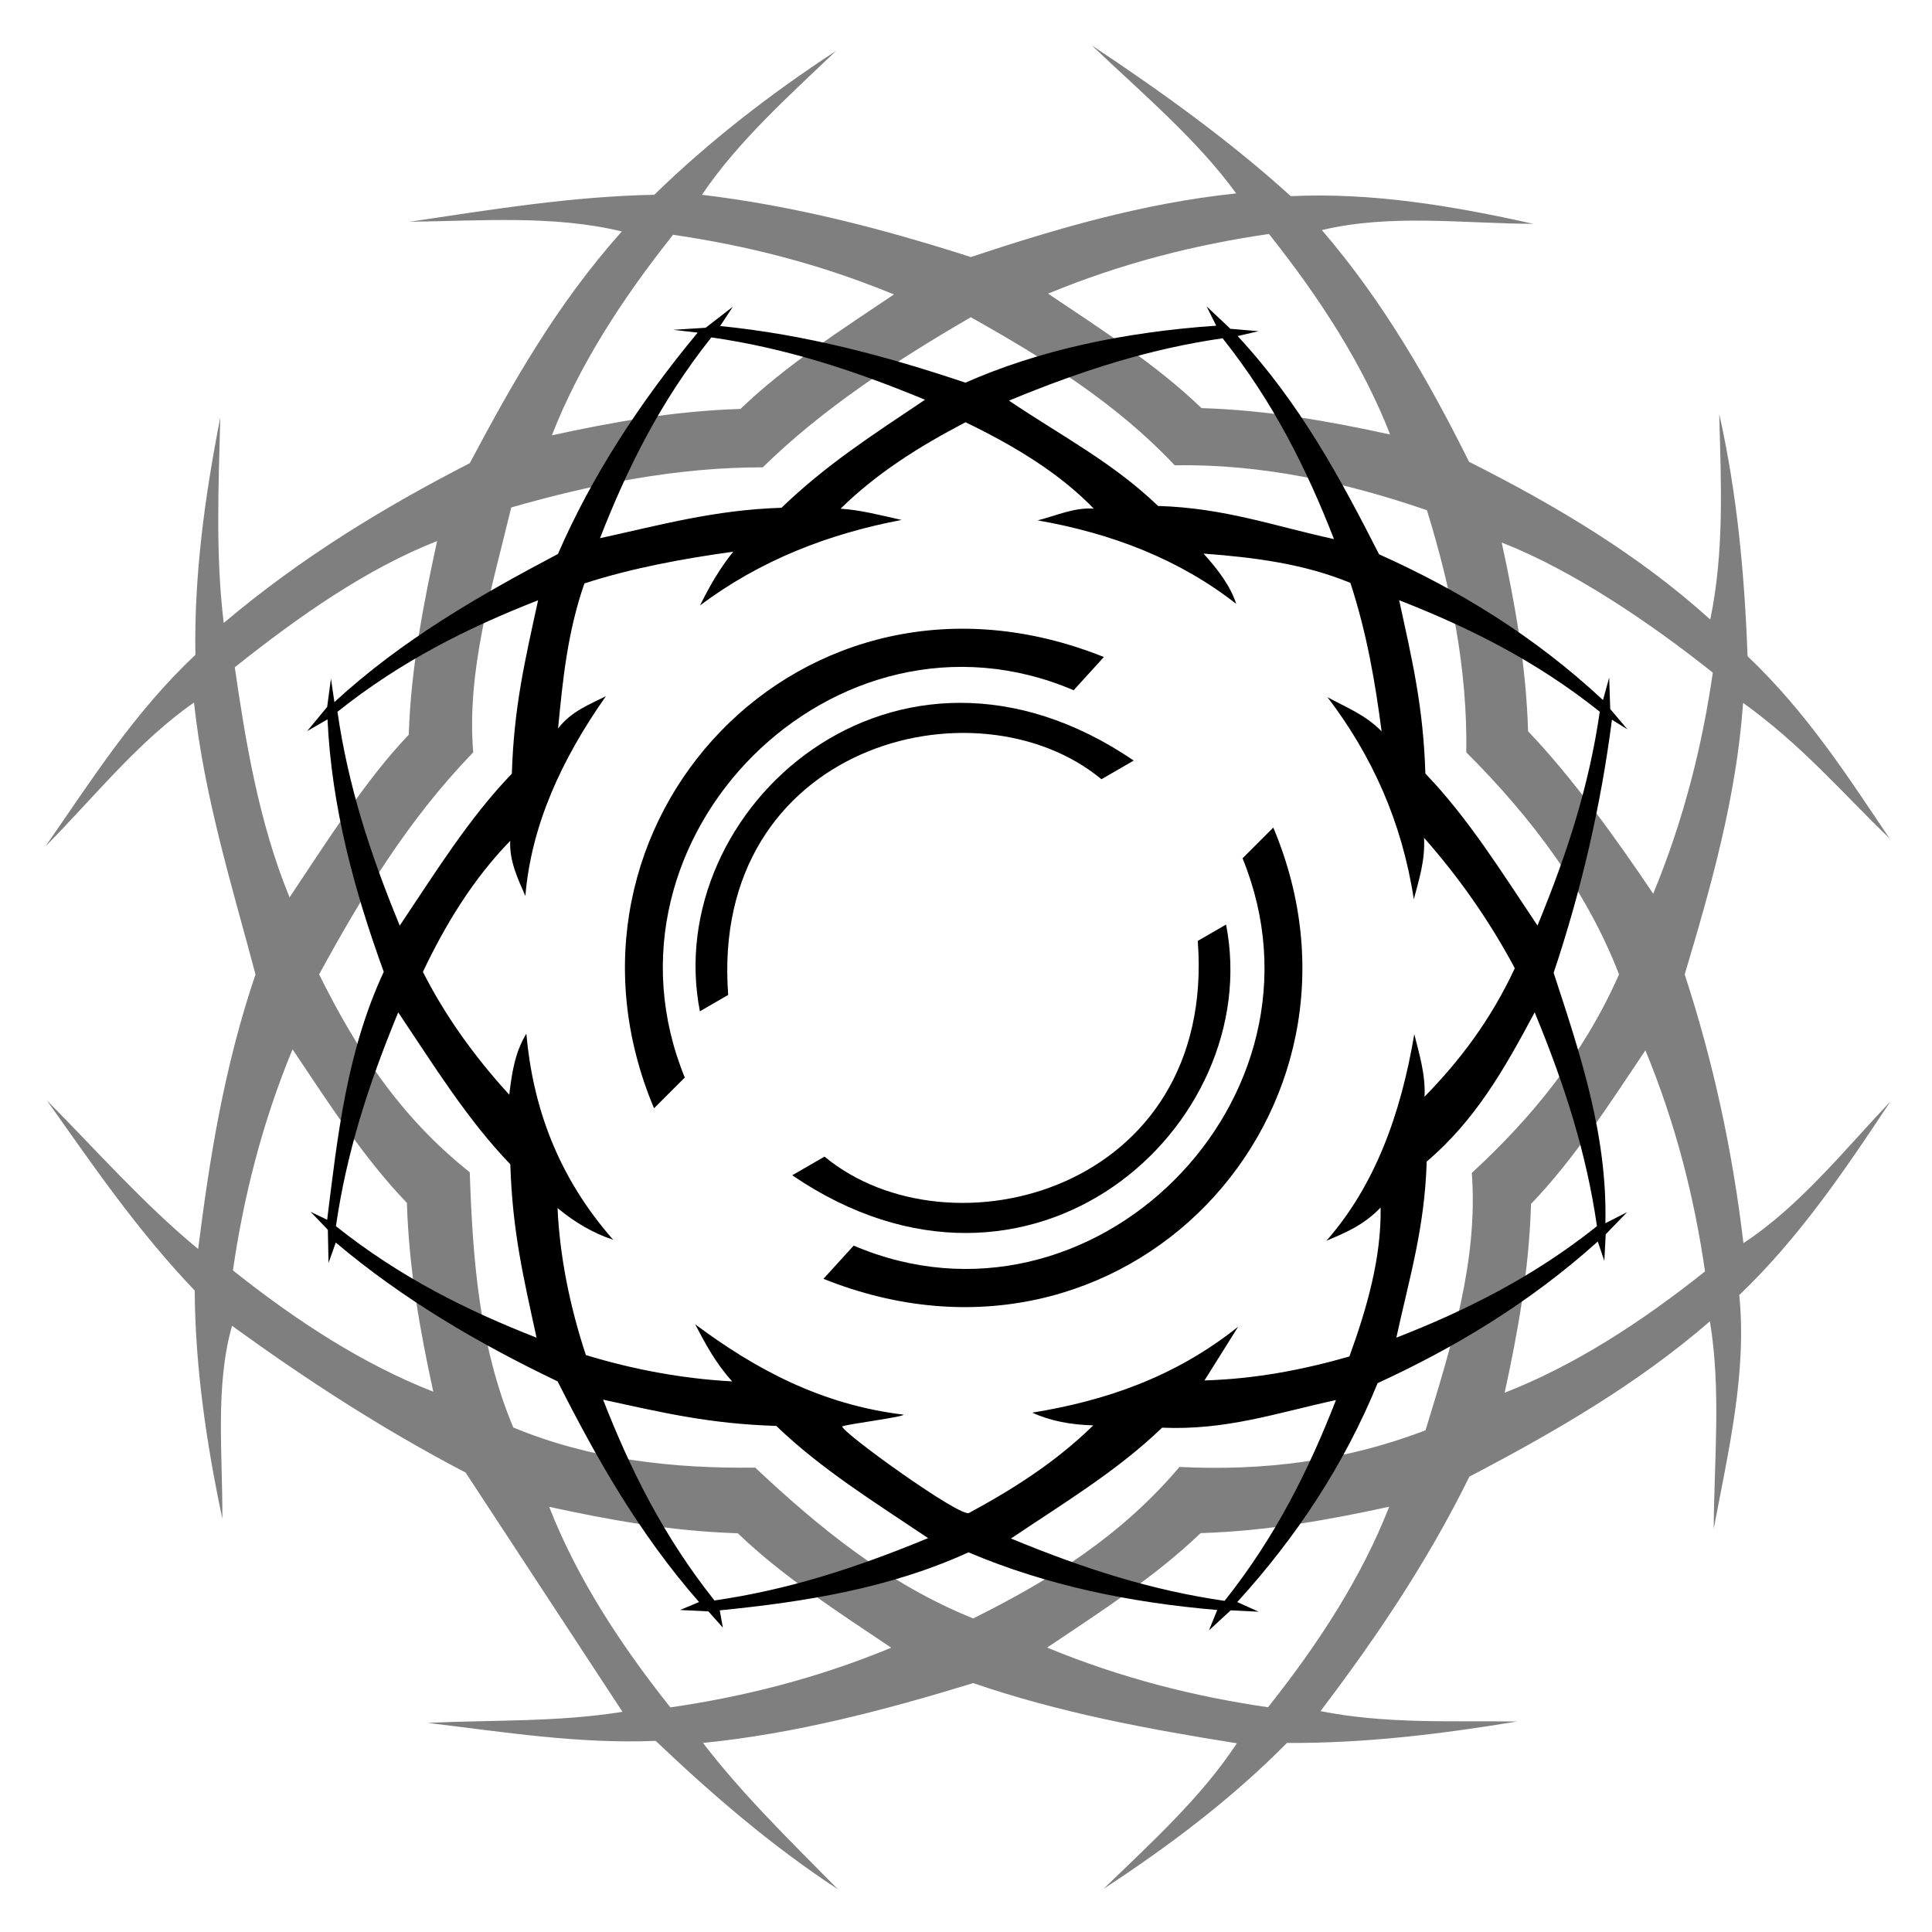 <?xml version="1.0" encoding="UTF-8" standalone="no"?>
<svg
   xmlns:dc="http://purl.org/dc/elements/1.1/"
   xmlns:cc="http://creativecommons.org/ns#"
   xmlns:rdf="http://www.w3.org/1999/02/22-rdf-syntax-ns#"
   xmlns:svg="http://www.w3.org/2000/svg"
   xmlns="http://www.w3.org/2000/svg"
   xmlns:sodipodi="http://sodipodi.sourceforge.net/DTD/sodipodi-0.dtd"
   xmlns:inkscape="http://www.inkscape.org/namespaces/inkscape"
   width="512"
   height="512"
   viewBox="0 0 135.467 135.467"
   version="1.1"
   id="svg8"
   inkscape:version="0.92.4 (5da689c313, 2019-01-14)"
   sodipodi:docname="Focus_of_Attention.svg">
  <defs
     id="defs2" />
  <sodipodi:namedview
     id="base"
     pagecolor="#ffffff"
     bordercolor="#666666"
     borderopacity="1.0"
     inkscape:pageopacity="0"
     inkscape:pageshadow="2"
     inkscape:zoom="0.98994949"
     inkscape:cx="-0.022955686"
     inkscape:cy="234.28827"
     inkscape:document-units="mm"
     inkscape:current-layer="layer1"
     inkscape:document-rotation="0"
     showgrid="false"
     units="px"
     inkscape:window-width="1920"
     inkscape:window-height="1017"
     inkscape:window-x="-8"
     inkscape:window-y="-8"
     inkscape:window-maximized="1"
     inkscape:pagecheckerboard="0"
     inkscape:object-nodes="false" />
  <g
     inkscape:label="Layer 1"
     inkscape:groupmode="layer"
     id="layer1">
    <g
       id="g28213"
       transform="matrix(1.024,0,0,1.025,-2.678,-0.942)">
      <path
         id="path14064"
         style="fill:#000000;fill-opacity:0.5;stroke:none;stroke-width:1px;stroke-linecap:butt;stroke-linejoin:miter;stroke-opacity:1"
         d="m 291.965,15.178 c 13.116,12.449 27.319,24.431 37.32,38.215 -24.312,2.566 -46.61,9.159 -68.57,16.43 C 238.367,62.651 215.495,56.656 191.25,53.75 200.497,40.055 213.449,28.476 225.893,16.607 208.373,28.056 192.638,40.397 178.928,53.75 c -21.071,0.391 -42.142,3.814 -63.213,6.965 18.487,-0.236 37.231,-1.755 54.82,2.5 C 153.553,82.258 142.143,102.587 131.25,123.035 c -22.007,11.301 -43.462,24.258 -63.572,41.25 -2.151,-17.678 -1.328,-35.357 -0.893,-53.035 -4.006,20.417 -6.779,40.833 -6.428,61.25 -16.001,15.065 -26.913,32.478 -38.75,49.465 C 34.186,209.256 45.608,194.812 60,184.822 c 2.578,24.073 9.712,47.007 15.893,70.179 -8.136,23.921 -11.861,47.441 -14.821,70.892 C 46.92,314.211 34.829,300.469 21.965,287.5 c 11.815,16.633 23.193,33.39 38.213,49.107 0.13,19.643 2.986,39.285 7.145,58.928 0.097,-16.817 -1.913,-34.236 2.5,-49.82 18.657,13.508 38.349,26.396 60.361,37.891 l 40.531,61.752 c -16.786,2.706 -33.572,2.053 -50.357,2.857 19.53,2.335 38.946,5.466 58.928,4.643 14.618,13.864 29.893,27.07 47.115,38.33 -12.119,-12.291 -24.583,-24.367 -34.883,-37.795 23.672,-2.359 46.817,-8.41 69.822,-15.445 22.297,7.647 45.163,11.88 68.126,15.535 -9.164,13.924 -22.072,25.603 -34.465,37.59 16.981,-11.088 33.114,-23.236 47.41,-37.68 20.214,0.118 39.92,-2.308 59.465,-5.535 -16.934,-0.232 -33.868,0.69 -50.803,-2.68 14.257,-18.748 27.575,-38.435 38.48,-60.535 22.032,-11.52 43.448,-23.901 62.145,-40.09 2.945,17.857 1.079,35.715 0.98,53.572 3.794,-20.119 8.613,-40.238 6.607,-60.357 15.607,-14.902 27.364,-32.372 39.018,-49.91 -12.163,12.78 -23.29,26.854 -37.945,36.518 -2.764,-23.453 -7.701,-46.595 -15.178,-69.374 6.854,-22.866 13.377,-45.822 15.088,-70.091 15.232,10.92 25.627,23.222 37.857,35 -10.878,-16.091 -21.229,-32.339 -36.697,-47.053 -0.78,-21.248 -2.743,-42.201 -7.32,-62.5 0.451,17.678 1.36,35.357 -2.322,53.035 C 433.468,146.819 412.047,134.038 389.465,122.678 378.943,101.561 367.155,81.135 351.428,62.857 369.273,58.63 387.795,61.166 406.072,61.25 385.179,56.579 364.286,53.109 343.393,54.107 327.889,40.038 310.312,27.351 291.965,15.178 Z m 45.791,48.686 c 13.225,16.614 24.267,33.73 31.314,51.77 -15.515,-3.371 -31.341,-6.274 -48.74,-6.818 -11.59,-11.15 -25.768,-20.23 -39.648,-29.547 19.281,-7.96 38.268,-12.676 57.074,-15.404 z m -153.975,0.213 c 18.806,2.729 37.793,7.445 57.074,15.404 -13.881,9.317 -28.059,18.397 -39.648,29.547 -17.399,0.544 -33.225,3.448 -48.74,6.818 7.047,-18.039 18.089,-35.156 31.314,-51.77 z m 76.934,21.281 c 19.262,10.802 37.642,22.245 52.677,38.215 22.519,-0.357 44.086,4.363 65.18,11.605 6.327,20.414 10.498,41.136 10.178,62.5 16.886,16.856 31.121,35.721 39.465,57.323 -9.277,20.925 -22.583,36.976 -38.037,51.249 1.669,22.771 -5.295,44.583 -11.963,66.428 -20.686,7.946 -41.934,10.559 -63.572,9.465 -15.168,17.911 -33.421,29.21 -53.303,39.107 -22.058,-8.839 -39.913,-23.519 -56.339,-38.928 -21.453,0.263 -42.471,-2.08 -62.5,-10.357 -8.734,-20.791 -10.504,-43.222 -11.25,-65.893 -18.175,-14.403 -29.434,-31.994 -38.928,-51.071 10.957,-19.999 22.751,-39.675 39.82,-57.323 -1.739,-21.071 4.756,-42.142 9.822,-63.213 21.46,-6.143 43.066,-10.384 65,-10.357 15.089,-14.812 33.92,-27.257 53.751,-38.75 z m 137.185,58.16 c 18.039,7.047 37.933,20.361 54.547,33.586 -2.729,18.806 -7.445,37.793 -15.404,57.074 -9.317,-13.881 -21.174,-30.332 -32.324,-41.922 -0.544,-17.399 -3.448,-33.223 -6.818,-48.738 z M 122.812,143.138 c -3.371,15.515 -6.779,32.602 -7.323,50.001 -11.15,11.59 -21.48,28.089 -30.797,41.97 -7.96,-19.281 -11.428,-40.588 -14.156,-59.394 C 87.149,162.49 104.772,150.185 122.812,143.138 Z M 85.461,274.332 c 9.317,13.881 18.397,28.059 29.547,39.648 0.544,17.399 3.448,33.225 6.818,48.74 -18.039,-7.047 -35.156,-18.089 -51.77,-31.314 2.729,-18.806 7.445,-37.793 15.404,-57.074 z m 349.568,0.268 c 7.96,19.281 12.676,38.268 15.404,57.074 -16.614,13.225 -33.73,24.267 -51.77,31.314 3.371,-15.515 6.274,-31.341 6.818,-48.74 11.15,-11.59 20.23,-25.768 29.547,-39.648 z M 368.828,392.408 c -7.047,18.039 -18.089,35.156 -31.314,51.77 -18.806,-2.729 -37.793,-7.445 -57.074,-15.404 13.881,-9.317 28.059,-18.397 39.648,-29.547 17.399,-0.544 33.225,-3.448 48.74,-6.818 z m -217.053,0.035 c 15.515,3.371 31.341,6.276 48.74,6.82 11.59,11.15 25.768,20.23 39.648,29.547 -19.281,7.96 -38.268,12.676 -57.074,15.404 -13.225,-16.614 -24.267,-33.732 -31.314,-51.771 z"
         transform="scale(0.265)"
         sodipodi:nodetypes="cccccccccccccccccccccccccccccccccccccccccccccccccccccccccccccccccccccccccccccccccccccccccccccccccccccccccc" />
      <path
         style="fill:#000000;fill-opacity:1;stroke:none;stroke-width:0.265px;stroke-linecap:butt;stroke-linejoin:miter;stroke-opacity:1"
         d="m 56.862,81.317 2.211,-1.277 c 8.564,7.075 26.842,2.354 25.559,-14.756 l 1.937,-1.119 C 89.271,77.989 73.184,92.42 56.862,81.317 Z"
         id="path19530"
         sodipodi:nodetypes="ccccc" />
      <path
         style="fill:#000000;fill-opacity:1;stroke:none;stroke-width:0.265px;stroke-linecap:butt;stroke-linejoin:miter;stroke-opacity:1"
         d="m 61.071,86.128 -2.071,2.272 C 79.65,96.669 97.982,76.949 89.803,57.53 l -2.105,2.105 C 94.421,76.078 77.366,93.078 61.071,86.128 Z"
         id="path19888"
         sodipodi:nodetypes="ccccc" />
      <path
         style="fill:#000000;fill-opacity:1;stroke:none;stroke-width:0.265px;stroke-linecap:butt;stroke-linejoin:miter;stroke-opacity:1"
         d="m 80.247,52.947 -2.211,1.277 C 69.472,47.148 51.193,51.869 52.477,68.979 l -1.937,1.119 C 47.837,56.274 63.925,41.843 80.247,52.947 Z"
         id="path19530-6"
         sodipodi:nodetypes="ccccc" />
      <path
         style="fill:#000000;fill-opacity:1;stroke:none;stroke-width:0.265px;stroke-linecap:butt;stroke-linejoin:miter;stroke-opacity:1"
         d="m 76.132,48.136 2.071,-2.272 C 57.553,37.594 39.221,57.315 47.4,76.734 l 2.105,-2.105 C 42.782,58.185 59.837,41.185 76.132,48.136 Z"
         id="path19888-2"
         sodipodi:nodetypes="ccccc" />
      <path
         id="path21278-6"
         style="fill:#000000;fill-opacity:1;stroke:none;stroke-width:0.265px;stroke-linecap:butt;stroke-linejoin:miter;stroke-opacity:1"
         d="m 85.234,21.875 0.661,1.323 c -6.397,0.444 -12.163,1.691 -17.174,3.898 -5.438,-1.828 -10.982,-3.301 -16.796,-3.874 l 0.874,-1.323 -1.866,1.441 -2.221,0.142 1.677,0.189 c -4.042,4.865 -7.29,9.9 -9.568,15.143 -5.384,2.839 -10.67,5.865 -15.308,10.134 l -0.236,-1.607 -0.26,1.937 -1.37,1.654 1.394,-0.803 c 0.279,5.972 1.816,11.673 3.851,17.269 -2.549,5.486 -3.159,11.231 -3.875,16.962 l -1.134,-0.544 1.181,1.228 0.047,2.268 0.496,-1.394 c 4.574,3.864 9.737,6.889 15.19,9.497 2.647,5.226 5.542,10.368 9.685,15.095 l -1.299,0.544 1.937,0.095 0.992,1.11 -0.213,-1.181 c 5.875,-0.582 11.657,-1.514 17.033,-3.969 5.337,2.268 11.066,3.438 17.033,3.945 l -0.567,1.394 1.488,-1.37 1.914,0.094 -1.465,-0.661 c 4.055,-4.446 7.323,-9.397 9.614,-14.977 5.306,-2.439 10.395,-5.486 15.072,-9.686 l 0.449,1.323 0.095,-1.819 1.465,-1.512 -1.488,0.756 c 0.142,-6.04 -1.722,-11.578 -3.543,-17.127 1.891,-5.648 3.235,-11.417 3.992,-17.316 l 1.064,0.661 -1.181,-1.394 -0.071,-2.15 -0.425,1.536 c -4.765,-4.43 -9.939,-7.551 -15.332,-9.969 -2.652,-5.199 -5.424,-10.35 -9.686,-14.93 l 1.441,-0.331 -1.937,-0.165 z m -33.907,2.123 c 4.976,0.722 9.527,2.159 14.628,4.265 -3.673,2.465 -6.762,4.442 -9.829,7.392 -4.604,0.144 -8.321,1.188 -12.426,2.079 1.865,-4.773 4.128,-9.341 7.627,-13.737 z m 35.005,0.062 c 3.499,4.396 5.762,8.964 7.627,13.737 C 89.853,36.905 86.513,35.673 81.91,35.529 78.843,32.578 75.375,30.79 71.703,28.325 76.804,26.219 81.355,24.782 86.331,24.06 Z m -17.61,5.741 c 3.444,1.66 6.501,3.54 8.787,5.913 -1.347,-0.098 -2.577,0.488 -3.842,0.802 5.121,0.895 9.722,2.681 13.597,5.713 -0.385,-1.199 -1.233,-2.331 -2.238,-3.441 3.454,0.26 6.866,0.688 10.056,2.005 1.142,3.493 1.702,6.84 2.138,10.156 -1.169,-1.183 -2.458,-1.647 -3.708,-2.339 3.034,3.972 5.105,8.523 5.913,13.831 0.344,-1.337 0.781,-2.618 0.701,-4.209 2.327,2.633 4.422,5.574 6.214,8.92 -1.663,3.575 -3.807,6.366 -6.181,8.787 0.074,-1.487 -0.349,-2.875 -0.702,-4.276 -0.921,5.473 -2.692,10.348 -6.014,14.132 1.264,-0.536 2.532,-1.044 3.709,-2.272 0.055,3.46 -0.948,6.908 -2.138,10.19 -3.15,0.899 -6.417,1.537 -9.922,1.637 l 2.305,-3.675 c -4.347,3.47 -9.13,5.072 -14.098,5.88 1.251,0.572 2.658,0.831 4.176,0.869 -2.568,2.514 -5.475,4.351 -8.486,5.981 -0.467,0.468 -9.032,-5.717 -8.686,-5.914 0.248,-0.141 4.268,-0.648 4.176,-0.801 -5.627,-0.675 -10.145,-3.112 -14.265,-6.181 0.703,1.332 1.401,2.664 2.539,3.909 -3.432,-0.19 -6.769,-0.812 -10.023,-1.804 -1.13,-3.44 -1.787,-6.794 -1.938,-10.056 1.183,0.984 2.448,1.722 3.809,2.171 -3.83,-4.359 -5.496,-9.117 -5.946,-14.098 -0.786,1.279 -0.996,2.722 -1.169,4.176 -2.402,-2.63 -4.403,-5.42 -5.913,-8.406 1.525,-3.207 3.389,-6.292 5.98,-8.966 -0.072,1.342 0.495,2.556 1.036,3.775 0.402,-4.828 2.47,-9.339 5.513,-13.664 -1.154,0.578 -2.36,1.027 -3.274,2.205 0.319,-3.267 0.626,-6.533 1.804,-9.922 3.292,-1.062 6.72,-1.685 10.19,-2.171 -0.908,1.125 -1.63,2.372 -2.272,3.675 4.124,-3.089 8.783,-4.893 13.798,-5.846 -1.438,-0.325 -2.908,-0.699 -4.176,-0.768 2.426,-2.388 5.329,-4.233 8.552,-5.913 z m 29.699,12.177 c 4.773,1.865 9.341,4.128 13.737,7.627 -0.722,4.976 -2.159,9.527 -4.265,14.628 -2.465,-3.673 -4.726,-7.329 -7.676,-10.396 -0.144,-4.604 -0.904,-7.755 -1.796,-11.86 z m -58.961,0.004 c -0.892,4.105 -1.652,7.256 -1.796,11.86 -2.95,3.066 -5.211,6.723 -7.676,10.396 -2.106,-5.102 -3.543,-9.652 -4.265,-14.628 4.396,-3.499 8.964,-5.763 13.737,-7.627 z m -9.576,28.189 c 2.465,3.673 4.725,7.329 7.675,10.396 0.144,4.604 0.904,7.754 1.796,11.859 -4.773,-1.865 -9.341,-4.128 -13.737,-7.627 0.722,-4.976 2.159,-9.527 4.265,-14.628 z m 77.817,0 c 2.106,5.102 3.543,9.652 4.265,14.628 -4.396,3.499 -8.964,5.762 -13.737,7.627 0.892,-4.105 1.936,-7.445 2.079,-12.048 3.301,-2.803 5.289,-6.263 7.392,-10.207 z m -63.79,26.495 c 4.105,0.892 7.256,1.652 11.859,1.796 3.066,2.95 6.723,5.211 10.396,7.676 -5.102,2.106 -9.652,3.543 -14.628,4.265 -3.499,-4.396 -5.763,-8.964 -7.627,-13.737 z m 50.184,0.026 c -1.865,4.773 -4.128,9.341 -7.627,13.737 -4.976,-0.722 -9.527,-2.159 -14.628,-4.265 3.673,-2.465 7.282,-4.631 10.349,-7.581 4.415,0.187 7.801,-0.999 11.906,-1.891 z" />
    </g>
  </g>
</svg>
